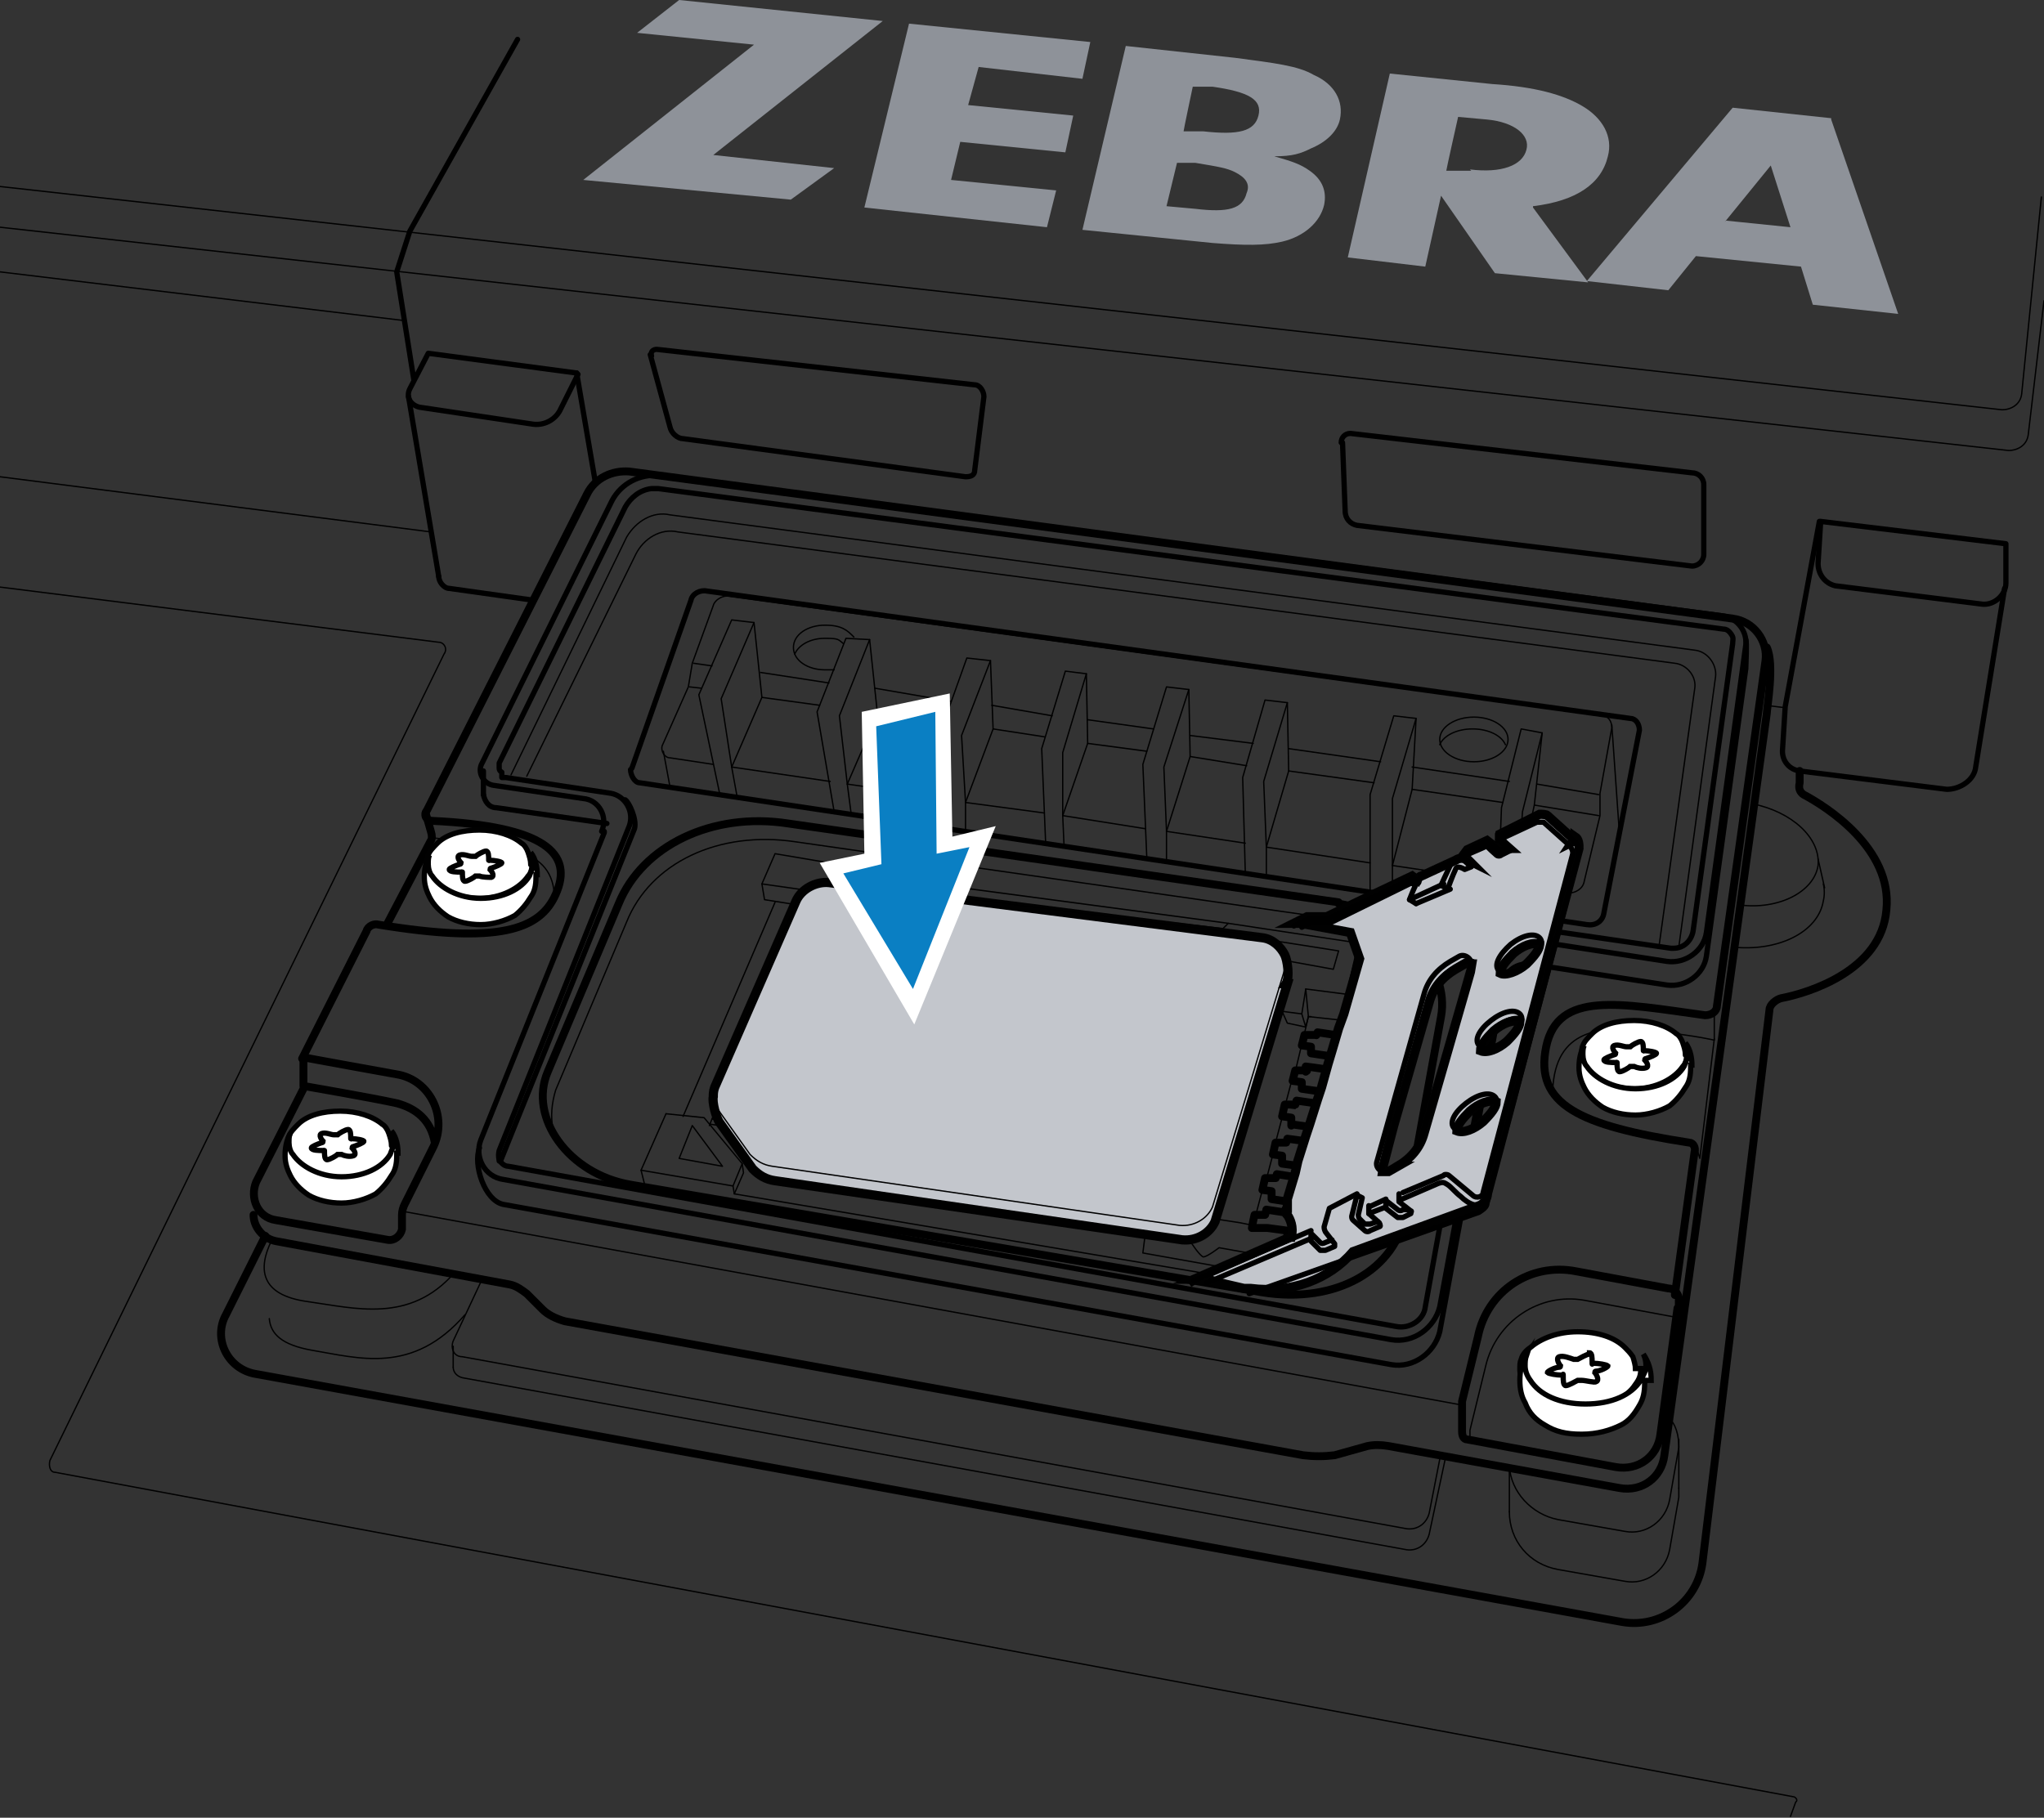 <?xml version="1.0" encoding="UTF-8"?>
<svg xmlns="http://www.w3.org/2000/svg" width="155.6" height="138.4" version="1.1" viewBox="0 0 155.6 138.4">
  <rect x="0" y="0" width="155.6" height="138.4" fill="#333333" stroke="none"/>
  <defs>
    <style>
      .cls-1 {
        fill: #c3c6cc;
      }

      .cls-1, .cls-2, .cls-3, .cls-4, .cls-5 {
        stroke: #010101;
        stroke-miterlimit: 10;
      }

      .cls-1, .cls-5 {
        stroke-width: .7px;
      }

      .cls-6 {
        fill: #8e9299;
      }

      .cls-2, .cls-7, .cls-8, .cls-9, .cls-10, .cls-5 {
        fill: none;
      }

      .cls-2, .cls-7, .cls-3, .cls-4 {
        stroke-width: .4px;
      }

      .cls-7, .cls-9, .cls-10 {
        stroke: #000;
        stroke-linecap: round;
        stroke-linejoin: round;
      }

      .cls-11, .cls-3 {
        fill: #fff;
      }

      .cls-11, .cls-12 {
        fill-rule: evenodd;
      }

      .cls-9 {
        stroke-width: .6px;
      }

      .cls-4 {
        fill: #d2d3d4;
      }

      .cls-12 {
        fill: #0a7fc3;
      }

      .cls-10 {
        stroke-width: .1px;
      }
    </style>
  </defs>
  <!-- Generator: Adobe Illustrator 28.7.1, SVG Export Plug-In . SVG Version: 1.2.0 Build 142)  -->
  <g>
    <g id="Layer_1">
      <g id="Layer_1-2" data-name="Layer_1">
        <g id="Layer_1-2">
          <g id="Layer_1-2-2" data-name="Layer_1-2">
            <path class="cls-10" d="M126.9,107.8c.7.6.9,1.5.9,2.4l-.7,4c-.3,1.6-1.8,2.7-3.4,2.4l-5.1-.9c-2-.4-3.6-2.1-3.7-4.1"/>
            <path class="cls-10" d="M127.8,113.3v.7l-.7,4c-.3,1.6-1.8,2.7-3.4,2.4l-5.1-.9c-2.2-.4-3.7-2.2-3.7-4.4"/>
            <g>
              <polygon class="cls-6" points="54.3 11.8 63.5 12.8 60.2 15.2 44.4 13.7 57.4 3.4 48.5 2.5 51.7 0 67.2 1.6 54.3 11.8"/>
              <polygon class="cls-6" points="74.5 5.1 73.7 8 81.7 8.8 81.1 11.6 73.1 10.8 72.4 13.7 80.4 14.5 79.7 17.3 65.8 15.8 69.2 1.8 83 3.2 82.4 6 74.5 5.1"/>
              <path class="cls-6" d="M99.7,13c-.7-.5-1.3-.7-2.7-1.1,1.4,0,2-.2,2.8-.6,1.2-.5,2-1.3,2.2-2.2.3-1.4-.4-2.7-2-3.4-1.2-.7-3-.9-6-1.3l-8.3-.9-3.3,14,9.9,1c2.5.2,4,.2,5.3-.1,1.7-.4,2.9-1.5,3.2-2.8.2-1-.1-1.9-1.1-2.6h0ZM90.9,6.6h1.4c2.8.4,3.8,1,3.5,2.2s-1.5,1.5-4.2,1.2h-1.5c0-.1.7-3.4.7-3.4h0ZM91,15.9l-2.2-.2.8-3.3h1.4c1.8.3,2.4.4,3,.7.8.4,1.2.9.9,1.6-.3,1.2-1.4,1.5-3.9,1.2h0Z"/>
              <path class="cls-6" d="M116.7,15.7c3.3-.4,5.2-1.7,5.7-3.8.4-1.5-.4-2.9-1.9-3.8-1.5-.9-3.7-1.5-6.9-1.7l-7.8-.8-3.2,14,5.9.7,1.2-5.4,4.1,5.9,7.1.7-4.2-5.7h0ZM112,13h-1.9c0-.1.9-4.1.9-4.1l2.2.2c2.1.2,3.3,1.2,3,2.3-.3,1.2-1.9,1.8-4.3,1.5h0Z"/>
              <path class="cls-6" d="M139.4,9l-7.5-.8-11.1,13.2,6.2.7,2.1-2.6,8,.8.9,2.9,6.5.7-5.1-14.8h0ZM131.3,16.9l3.5-4.3,1.5,4.7-4.9-.5h0Z"/>
            </g>
            <path class="cls-10" d="M0,17.3l152.9,17c.7,0,1.4-.4,1.5-1.2l1.2-10.2"/>
            <path class="cls-10" d="M0,14.2l152.4,17c.7,0,1.4-.4,1.5-1.2l1.5-15"/>
            <path class="cls-7" d="M49.5,27l1.5,5.5c.1.5.6.9,1,.9l21.5,2.9c.4,0,.7-.1.7-.5l.7-5.6c0-.4-.3-.9-.7-.9l-24.2-2.7c-.3,0-.5.2-.4.5h0Z"/>
            <path class="cls-7" d="M102.2,33.7l.2,5.2c0,.6.4,1,.9,1.1l25.5,3.1c.5,0,.9-.4.9-.9v-5.3c0-.5-.4-.9-.9-.9l-26-3c-.4,0-.7.3-.7.7h0Z"/>
            <path class="cls-7" d="M152.7,41.4l-14.1-1.7-.2,3.2c0,.8.5,1.5,1.3,1.7l11.2,1.4c.9.1,1.8-.7,1.8-1.6v-3h0Z"/>
            <path class="cls-7" d="M152.6,44.8l-2.2,13.6c-.1,1-1.2,1.7-2.2,1.7l-11.2-1.4c-.8-.1-1.4-.8-1.3-1.7l.2-3.2,2.6-14.1"/>
            <line class="cls-10" x1="136" y1="53.9" x2="134.4" y2="53.7"/>
            <polyline class="cls-7" points="39.4 3 31.2 17.6 30.2 20.7 31.5 28.9"/>
            <path class="cls-7" d="M43.9,28.4l-11.3-1.5-1.4,2.7c-.3.6,0,1.2.7,1.4l8.7,1.3c.8.1,1.6-.3,2-1l1.4-2.8h0Z"/>
            <line class="cls-7" x1="45.3" y1="36.6" x2="43.9" y2="28.4"/>
            <path class="cls-7" d="M33.4,43.9c0,.4.4.9.8.9l6.4.9"/>
            <line class="cls-10" x1="0" y1="36.3" x2="32.8" y2="40.5"/>
            <line class="cls-7" x1="31.1" y1="30.2" x2="33.4" y2="43.9"/>
            <line class="cls-10" x1="0" y1="20.7" x2="30.7" y2="24.4"/>
            <path class="cls-10" d="M0,44.7l33.4,4.2c.4,0,.7.5.4.9L3.8,111.2c-.1.4,0,.9.4.9l132.3,24.7c.2,0,.4.3.2.4l-.4,1.1"/>
            <path class="cls-9" d="M137,58.7v.9c-.1.4,0,.7.3.9,1.7.9,6.8,4.1,6.3,8.8-.4,4.6-5.9,6.3-8,6.7-.4.1-.9.5-.9.9l-5.1,42.1c-.4,3-3.2,5-6.1,4.5l-104.1-18.9c-2.1-.4-3.2-2.7-2.2-4.5l3-6"/>
            <path class="cls-9" d="M23.1,82.7v-2.2c-.1,0,7.1,1.3,7.1,1.3,2.5.4,3.9,3.2,2.8,5.5l-2.2,4.4c-.1.2-.2.5-.2.8v1.1c-.1.5-.6.9-1.1.8l-8.5-1.5c-1.4-.2-2-1.7-1.5-2.9l3.7-7.3s5.2.9,7,1.3c1.5.4,2.6,1.3,2.9,3"/>
            <path class="cls-9" d="M127.8,99.6v-.8c-.1-.4-.4-.7-.8-.7l-7-1.3c-3.5-.7-6.8,1.5-7.5,5l-1.2,4.9v2.3c0,.3.1.6.4.6l11.3,2.1c1.7.3,3.2-.8,3.4-2.5l1.3-9.6"/>
            <path class="cls-10" d="M111.9,109.6v-.7l1.2-4.9c.8-3.4,4.1-5.6,7.5-5l7,1.3"/>
            <path class="cls-9" d="M19.3,92.5c0,.9.7,1.8,1.7,2l17.8,3.3c.5.1.9.4,1.3.7l1.2,1.2c.4.4,1,.7,1.7.9l56.2,10.2c.8.1,1.6.1,2.4,0l2.5-.7c.5-.1,1-.1,1.6,0l17.6,3.2c1.7.3,3.2-.8,3.4-2.5l7.8-56.5c0-.4.6-3.7,0-5"/>
            <path class="cls-9" d="M23,80.6l4.9-9.7c.1-.4.6-.6.9-.5,9.2,1.5,12.3.4,13.5-2.3,1.4-3.1-.8-5.2-9.4-5.6-.4,0-.7-.4-.4-.8l12.2-24.1c.6-1.2,1.9-1.8,3.2-1.7l84,11.2c1.6.2,2.7,1.7,2.5,3.2l-3.7,26.3c0,.4-.4.7-.9.7-6.5-.9-11.2-1.9-12.1,2.4-.9,4.4,2.5,6,10.9,7.3.3,0,.5.4.4.7l-1.5,10.9"/>
            <line class="cls-10" x1="111.4" y1="107" x2="30.5" y2="92.2"/>
            <path class="cls-10" d="M118.2,83c.2-4.6,3.5-5,7.7-4.5,3.5.4,4.6.7,4.6.7v-2.6"/>
            <polyline class="cls-10" points="130.5 79.1 129.4 88.2 129.1 87.2"/>
            <path class="cls-10" d="M133.4,61.2c3,.6,5.2,2.6,5,4.7-.3,2-3,3.4-6,3"/>
            <path class="cls-10" d="M138.8,67.3c.1.4.1.9,0,1.3-.4,2.4-3.5,3.9-7,3.5"/>
            <line class="cls-10" x1="138.4" y1="65.4" x2="138.9" y2="67.6"/>
            <path class="cls-10" d="M36.7,97.4l-2.2,4.7c-.2.5,0,1.2.7,1.2l71.9,13.1c.8.1,1.5-.4,1.7-1.2l.9-4.6"/>
            <path class="cls-10" d="M34.5,104.1c0,.4.3.7.7.8l71.9,13.1c.8.1,1.5-.4,1.7-1.2l1.3-6.1"/>
            <line class="cls-10" x1="34.5" y1="104.1" x2="34.5" y2="102.5"/>
            <line class="cls-10" x1="127.8" y1="113.3" x2="127.8" y2="109.6"/>
            <line class="cls-10" x1="114.9" y1="115.1" x2="114.9" y2="111.6"/>
            <path class="cls-10" d="M20.7,94.4c-1.1,2.2-.9,4.2,2.7,4.7s7.8,1.7,11.2-2.2"/>
            <path class="cls-10" d="M20.5,100.4c.1,1.2,1,2,3.2,2.4,3.6.6,7.7,1.9,11.7-2.7"/>
            <path class="cls-9" d="M29.5,70.3l3.3-6.3c.1-.1.1-.4,0-.7l-.4-1.4"/>
            <path class="cls-10" d="M33,63.8c5.1.6,9.2.6,9.2,4.6"/>
            <path class="cls-7" d="M46.2,62.7l-8.4-1.2c-.6,0-.9-.5-1-1"/>
            <path class="cls-10" d="M38.9,59l8.8-18.1c.7-1.2,2-2,3.3-1.7l78,10.3c1,.1,1.7,1.1,1.6,2l-2.8,20.6"/>
            <path class="cls-10" d="M40.1,59.1l8.3-16.9c.6-1.2,1.9-2,3.2-1.7l75.9,10c.9.1,1.7,1,1.5,2l-2.7,19.5"/>
            <line class="cls-7" x1="36.8" y1="58.7" x2="36.8" y2="60.5"/>
            <line class="cls-10" x1="63.2" y1="59.5" x2="55.7" y2="58.4"/>
            <line class="cls-10" x1="72.1" y1="60.8" x2="64.5" y2="59.7"/>
            <line class="cls-10" x1="79.5" y1="61.9" x2="73.5" y2="61.1"/>
            <line class="cls-10" x1="87.2" y1="63.1" x2="80.9" y2="62.1"/>
            <line class="cls-10" x1="94.8" y1="64.2" x2="88.8" y2="63.3"/>
            <line class="cls-10" x1="104.3" y1="65.7" x2="96.4" y2="64.5"/>
            <line class="cls-10" x1="114.1" y1="67.1" x2="106" y2="65.9"/>
            <path class="cls-10" d="M54.3,58.2l-3.3-.5c-.4,0-.7-.5-.6-.9l2-4.5.3-1.8,1.6-4.4c.1-.4.7-.8,1.2-.7l66.5,9.1c.4,0,.7.4.7.9l-.9,5v1.7l-1.2,5c-.1.6-.7.9-1.2.9l-3.8-.6"/>
            <path class="cls-7" d="M48.1,58.5l4.5-12.8c.1-.5.7-.8,1.2-.7l70.3,9.7c.4,0,.7.4.7.9l-2.7,13.9c-.1.7-.7,1-1.3.9l-72.1-10.8c-.4,0-.7-.6-.7-1h0Z"/>
            <line class="cls-10" x1="122.7" y1="55.2" x2="123.3" y2="63.8"/>
            <line class="cls-10" x1="50.5" y1="57.2" x2="51" y2="59.9"/>
            <line class="cls-10" x1="117" y1="59.7" x2="121.7" y2="60.5"/>
            <line class="cls-10" x1="107.5" y1="58.4" x2="114.9" y2="59.5"/>
            <line class="cls-10" x1="98.1" y1="57" x2="105.1" y2="58"/>
            <line class="cls-10" x1="90.6" y1="56" x2="95.4" y2="56.6"/>
            <line class="cls-10" x1="82.8" y1="54.8" x2="87.8" y2="55.5"/>
            <line class="cls-10" x1="75.5" y1="53.7" x2="80.1" y2="54.5"/>
            <line class="cls-10" x1="66.6" y1="52.4" x2="72.4" y2="53.4"/>
            <line class="cls-10" x1="57.9" y1="51.2" x2="63.1" y2="52"/>
            <line class="cls-10" x1="52.8" y1="50.5" x2="54.2" y2="50.7"/>
            <line class="cls-10" x1="116.8" y1="61.3" x2="121.7" y2="62.1"/>
            <line class="cls-10" x1="107.5" y1="60.1" x2="114.4" y2="61.1"/>
            <line class="cls-10" x1="98.1" y1="58.7" x2="104.6" y2="59.6"/>
            <line class="cls-10" x1="90.6" y1="57.6" x2="94.9" y2="58.3"/>
            <line class="cls-10" x1="82.8" y1="56.6" x2="87.3" y2="57.2"/>
            <line class="cls-10" x1="75.6" y1="55.5" x2="79.5" y2="56.1"/>
            <line class="cls-10" x1="66.7" y1="54.3" x2="71.9" y2="55"/>
            <line class="cls-10" x1="58" y1="53.1" x2="62.4" y2="53.7"/>
            <line class="cls-10" x1="52.5" y1="52.3" x2="53.4" y2="52.4"/>
            <path class="cls-10" d="M63.5,51h-.7c-1.3,0-2.4-.7-2.4-1.7s1.1-1.7,2.4-1.7,1.7.4,2.2.9"/>
            <path class="cls-10" d="M60.5,49.8c.3-.7,1.2-1.2,2.3-1.2s1,.1,1.4.4"/>
            <ellipse class="cls-10" cx="112.2" cy="56.3" rx="2.6" ry="1.7"/>
            <path class="cls-10" d="M109.6,56.7c.3-.7,1.3-1.2,2.5-1.2s2.2.5,2.5,1.2"/>
            <polyline class="cls-10" points="54.8 60.5 53.2 52.9 55.7 47.2 57.4 47.4 58 53.1 55.7 58.4 56.1 60.6"/>
            <polyline class="cls-10" points="55.7 58.4 54.9 53.2 57.4 47.4"/>
            <polyline class="cls-10" points="63.5 61.8 62.2 54.2 64.4 48.6 66.2 48.7 66.8 54.4 64.5 59.7 64.8 62"/>
            <polyline class="cls-10" points="64.5 59.7 63.9 54.5 66.2 48.7"/>
            <polyline class="cls-10" points="72.3 63 71.6 55.7 73.6 50.1 75.4 50.3 75.6 55.5 73.5 61.1 73.5 63.3"/>
            <polyline class="cls-10" points="73.5 61.1 73.2 56 75.4 50.3"/>
            <polyline class="cls-10" points="79.6 64.2 79.3 57 81.1 51.1 82.7 51.3 82.8 56.6 80.9 62.1 81 64.4"/>
            <polyline class="cls-10" points="80.9 62.1 80.9 57.3 82.7 51.3"/>
            <polyline class="cls-10" points="87.3 65.3 87 58.2 88.8 52.3 90.5 52.5 90.6 57.6 88.8 63.3 88.8 65.6"/>
            <polyline class="cls-10" points="88.8 63.3 88.6 58.4 90.5 52.5"/>
            <polyline class="cls-10" points="94.8 66.5 94.6 59.2 96.3 53.3 98 53.5 98.1 58.7 96.4 64.5 96.4 66.7"/>
            <polyline class="cls-10" points="96.4 64.5 96.2 59.5 98 53.5"/>
            <polyline class="cls-10" points="104.3 67.9 104.3 60.5 106.1 54.5 107.8 54.7 107.5 60.1 106 65.9 106 68.2"/>
            <polyline class="cls-10" points="106 65.9 106 60.8 107.8 54.7"/>
            <polyline class="cls-10" points="114 69.3 114.3 61.5 115.8 55.5 117.4 55.8 116.8 61.3 115.5 67.3 115.3 69.5"/>
            <polyline class="cls-10" points="115.5 67.3 115.9 61.8 117.4 55.8"/>
            <g>
              <path class="cls-4" d="M128.1,81.4c-.6.9-2,1.7-3.7,1.7s-3.1-.7-3.7-1.7c.4-.7,1.2-1.2,2.2-1.4h0c.4-.1.9-.1,1.5-.1h.7c1.4.1,2.5.8,3,1.6h0Z"/>
              <path class="cls-3" d="M128.4,80.3c0,.4-.1.7-.3.9-.6.9-2,1.7-3.7,1.7s-3.1-.7-3.7-1.7c-.1-.3-.3-.7-.3-.9s0-.5.1-.7c.1-.3.4-.6.7-.9h0c.7-.7,1.9-1,3.2-1s2.5.4,3.2,1h0c.2.1.4.4.5.7h0c.1.3.2.6.2.9h0c0,.1,0,0,0,0Z"/>
              <path class="cls-2" d="M124.9,79.3c.2,0,.2.4.2.6s0,.1.1.1c.3,0,.9.1.9.2,0,.1-.5.3-.8.4-.1,0-.1.1-.1.1.1.1.4.5.1.6s-.7,0-.9-.1h-.3c-.1.1-.6.4-.8.4s-.2-.4-.2-.6,0-.1-.1-.1c-.3,0-.9,0-.9-.2,0-.1.5-.3.8-.4.1,0,.1-.1.1-.1-.1-.1-.4-.5-.1-.6s.7.1.9.1h.3c.1-.1.6-.4.8-.4h0Z"/>
              <path class="cls-3" d="M128.7,81.3c0,.6-.1,1.1-.4,1.5-.3.5-.7,1-1.2,1.4-.7.4-1.7.7-2.6.7s-1.8-.2-2.5-.6h0c-.6-.4-1.1-.9-1.4-1.5h0c-.2-.4-.4-.9-.4-1.5s.1-1.2.4-1.7c-.1.2-.1.4-.1.7s.1.7.3.9c.6.9,2,1.7,3.7,1.7s3.1-.7,3.7-1.7c.1-.3.3-.7.3-.9s0-.6-.2-.9c.4.5.5,1.2.5,1.7h-.1Z"/>
              <path class="cls-8" d="M128.4,80.3c0,.4-.1.7-.3.9-.6.9-2,1.7-3.7,1.7s-3.1-.7-3.7-1.7c-.1-.3-.3-.7-.3-.9s0-.5.1-.7c.1-.3.4-.6.7-.9h0c.8-.7,1.9-1.2,3.2-1.2s2.4.4,3.2,1.2h0c.1.1.4.4.5.7h0c.1.3.2.6.2.9h0Z"/>
            </g>
            <g>
              <path class="cls-4" d="M29.7,88.1c-.6.9-2,1.7-3.7,1.7s-3.1-.7-3.7-1.7c.4-.7,1.2-1.2,2.2-1.4h0c.4-.1.9-.1,1.5-.1h.7c1.4.1,2.5.8,3,1.6h0Z"/>
              <path class="cls-3" d="M29.9,87.2c0,.4-.1.7-.3.9-.6.9-2,1.7-3.7,1.7s-3.1-.7-3.7-1.7c-.1-.3-.3-.7-.3-.9s0-.5.1-.7c.1-.3.4-.6.7-.9h0c.7-.7,1.9-1,3.2-1s2.5.4,3.2,1h0c.2.1.4.4.5.7h0c.1.3.2.6.2.9h0c0,.1,0,0,0,0Z"/>
              <path class="cls-2" d="M26.5,86c.2,0,.2.4.2.6s0,.1.1.1c.3,0,.9.1.9.2,0,.1-.5.3-.8.4-.1,0-.1.1-.1.1.1.1.4.5.1.6s-.7,0-.9-.1h-.3c-.1.1-.6.4-.8.4s-.2-.4-.2-.6,0-.1-.1-.1c-.3,0-.9,0-.9-.2,0-.1.5-.3.8-.4.1,0,.1-.1.1-.1-.1-.1-.4-.5-.1-.6s.7.1.9.1h.3c.1-.1.6-.4.8-.4h0Z"/>
              <path class="cls-3" d="M30.2,88c0,.6-.1,1.1-.4,1.5-.3.5-.7,1-1.2,1.4-.7.4-1.7.7-2.6.7s-1.8-.2-2.5-.6h0c-.6-.4-1.1-.9-1.4-1.5h0c-.2-.4-.4-.9-.4-1.5s.1-1.2.4-1.7c-.1.2-.1.4-.1.7s.1.7.3.9c.6.9,2,1.7,3.7,1.7s3.1-.7,3.7-1.7c.1-.3.3-.7.3-.9s0-.6-.2-.9c.4.5.5,1.2.5,1.7h-.1Z"/>
              <path class="cls-8" d="M29.9,87.2c0,.4-.1.7-.3.9-.6.9-2,1.7-3.7,1.7s-3.1-.7-3.7-1.7c-.1-.3-.3-.7-.3-.9s0-.5.1-.7c.1-.3.4-.6.7-.9h0c.8-.7,2-1.2,3.2-1.2s2.4.4,3.2,1.2h0c.1.1.4.4.5.7h0c.1.3.2.6.2.9h0Z"/>
            </g>
            <g>
              <path class="cls-4" d="M40.2,66.8c-.6.9-2,1.7-3.7,1.7s-3.1-.7-3.7-1.7c.4-.7,1.2-1.2,2.2-1.4h0c.4-.1.9-.1,1.5-.1h.7c1.4.1,2.5.8,3,1.6h0Z"/>
              <path class="cls-3" d="M40.5,65.8c0,.4-.1.7-.3.9-.6.9-2,1.7-3.7,1.7s-3.1-.7-3.7-1.7c-.1-.3-.3-.7-.3-.9s0-.5.1-.7c.1-.3.4-.6.7-.9h0c.7-.7,1.9-1,3.2-1s2.5.4,3.2,1h0c.2.1.4.4.5.7h0c.1.3.2.6.2.9h0c0,.1,0,0,0,0Z"/>
              <path class="cls-2" d="M37,64.8c.2,0,.2.4.2.6s0,.1.1.1c.3,0,.9.1.9.2,0,.1-.5.3-.8.4-.1,0-.1.1-.1.1.1.1.4.5.1.6-.1,0-.7,0-.9-.1h-.3c-.1.1-.6.4-.8.4s-.2-.4-.2-.6,0-.1-.1-.1c-.3,0-.9,0-.9-.2,0-.1.5-.3.8-.4.1,0,.1-.1.1-.1-.1-.1-.4-.5-.1-.6s.7.1.9.1h.3c.1-.1.6-.4.8-.4h0Z"/>
              <path class="cls-3" d="M40.8,66.8c0,.6-.1,1.1-.4,1.5-.3.5-.7,1-1.2,1.4-.7.4-1.7.7-2.6.7s-1.8-.2-2.5-.6h0c-.6-.4-1.1-.9-1.4-1.5h0c-.2-.4-.4-.9-.4-1.5s.1-1.2.4-1.7c-.1.2-.1.4-.1.7s.1.7.3.9c.6.9,2,1.7,3.7,1.7s3.1-.7,3.7-1.7c.1-.3.3-.7.3-.9s0-.6-.2-.9c.4.5.5,1.2.5,1.7h-.1Z"/>
              <path class="cls-8" d="M40.5,65.8c0,.4-.1.7-.3.9-.6.9-2,1.7-3.7,1.7s-3.1-.7-3.7-1.7c-.1-.3-.3-.7-.3-.9s0-.5.1-.7c.1-.3.4-.6.7-.9h0c.8-.7,2-1.2,3.2-1.2s2.4.4,3.2,1.2h0c.1.1.4.4.5.7h0c.1.3.2.6.2.9h0Z"/>
            </g>
            <g>
              <path class="cls-4" d="M124.6,105.4c-.7,1.1-2.2,1.8-4.2,1.8s-3.5-.7-4.2-1.8c.4-.7,1.4-1.3,2.5-1.7h0c.5-.1,1.1-.2,1.7-.2h.8c1.5.1,2.8.9,3.4,1.8h0Z"/>
              <path class="cls-3" d="M124.9,104.3c0,.4-.1.7-.4,1.1-.7,1.1-2.2,1.8-4.2,1.8s-3.5-.7-4.2-1.8c-.2-.4-.4-.7-.4-1.1s0-.6.1-.8c.1-.4.4-.7.7-.9h0c.8-.7,2.1-1.2,3.6-1.2s2.8.4,3.6,1.2h0c.2.2.4.4.6.7h0c.1.3.2.7.2.9h.4Z"/>
              <path class="cls-2" d="M121,103c.2,0,.2.4.2.7s0,.1.1.1c.4,0,1,.1,1.1.2,0,.1-.6.4-.9.4-.1,0-.1.1-.1.1.1.1.4.6.1.7-.1.1-.8-.1-1.1-.1h-.3c-.2.1-.7.4-.9.4-.2,0-.2-.4-.2-.7s0-.1-.1-.1c-.4,0-1-.1-1.1-.2,0-.1.6-.4.9-.4.1,0,.1-.1.1-.1-.1-.1-.4-.6-.1-.7s.8.1,1.1.2h.3c.2-.1.7-.4.9-.4h0Z"/>
              <path class="cls-3" d="M125.2,105.3c0,.7-.1,1.2-.4,1.7-.4.7-.8,1.2-1.4,1.5-.8.4-1.8.7-3,.7s-2-.2-2.8-.7h0c-.7-.4-1.2-.9-1.5-1.7h0c-.3-.5-.4-1.1-.4-1.7s.1-1.3.5-1.9c-.1.3-.1.5-.1.8s.1.7.4,1.1c.7,1.1,2.2,1.8,4.2,1.8s3.5-.7,4.2-1.8c.2-.4.4-.7.4-1.1s-.1-.7-.2-.9c.4.6.6,1.2.6,2h-.4Z"/>
              <path class="cls-8" d="M124.9,104.3c0,.4-.1.7-.4,1.1-.7,1.1-2.2,1.8-4.2,1.8s-3.5-.7-4.2-1.8c-.2-.4-.4-.7-.4-1.1s0-.6.1-.8c.1-.4.4-.7.7-.9h0c.9-.9,2.2-1.4,3.6-1.4s2.7.5,3.6,1.4h0c.2.2.4.4.6.7h0c.1.3.2.7.2.9h.4Z"/>
            </g>
            <path class="cls-7" d="M38.2,58.8s-.2-.1-.2-.3v-.4l9.6-19.5c.4-.7,1.1-1.3,2-1.4h.5l81.1,10.7c.2,0,.4.1.6.4s.1.4.1.7l-3,21.8c-.1.8-.7,1.4-1.5,1.4h-.2l-11.7-1.7c-.9-.1-1.8.5-2,1.4l-5,27.6c-.1,1-1.2,1.7-2.2,1.5l-67.6-12.2c-.4,0-.6-.4-.7-.4,0-.1-.1-.4,0-.8l9.9-24.7c.4-1.1-.3-2.3-1.4-2.5l-8-1.2h-.3Z"/>
            <path class="cls-7" d="M38.1,88.4l10.2-25.3c.2-.7-.4-2-.7-2.2"/>
            <path class="cls-7" d="M46,63.4l-9.4,23.4c-.5,1.3.3,2.8,1.7,3l67.6,12.2c1.7.3,3.3-.9,3.7-2.5l4.9-26.5c.1-.9,1-1.5,2-1.4l10.4,1.6c1.4.2,2.8-.8,3-2.2l3-21.9c.1-1-.6-2-1.7-2.2l-81.1-10.7c-1.4-.1-2.8.6-3.5,1.9l-9.9,20c-.4.7.1,1.6.9,1.7l6.8,1c1.2.1,1.9,1.4,1.4,2.5h.2Z"/>
            <path class="cls-7" d="M36.5,87.4c-.5,1.3.4,4,1.8,4.3l67.6,12.2c1.7.3,3.3-.9,3.7-2.5l4.9-26.6c.1-.9,1-1.5,2-1.4l10.4,1.6c1.4.2,2.8-.8,3-2.2l3-21.9c0-.3.1-2,0-2.2"/>
            <g>
              <path class="cls-9" d="M101.9,68.7l-41.9-6c-5.8-.9-11.1,1.7-12.9,6.1l-5.4,12.8c-1.5,3.5,1.6,7.8,6.3,8.6l48.1,8.2c5.6.9,10.2-1.7,10.9-6.1l2.7-14.9c.7-3.8-3.1-7.8-7.8-8.6h0ZM96.1,90.6l.2-.9h.8c0,.1.1-.3.1-.3l4.5.7-.4,1.9-4.5-.7v-.6c.1,0-.7-.1-.7-.1h.1-.1ZM99.4,81.6v-.4c.1,0,4.2.6,4.2.6l-.4,1.7-4.1-.6v-.5c.1,0-.7-.1-.7-.1l.2-.8h.9c0,.1-.1,0-.1,0ZM96.9,87.9l.2-.9h.8c0,.1.1-.3.1-.3l4.4.6-.4,1.9-4.4-.6v-.6c.1,0-.7-.1-.7-.1h0ZM98.3,85.7v-.6c.1,0-.7-.1-.7-.1l.2-.9h.8c0,.1.1-.3.1-.3l4.2.6-.4,1.8-4.2-.6h0ZM103.8,80.8l-4-.6v-.5c.1,0-.7-.1-.7-.1l.2-.8h.9c0,.1.1-.2.1-.2l4,.6-.4,1.7h-.1ZM98,93.7l-1.5-.2h-1.2c0-.1.2-1,.2-1h.8c0,.1.1-.4.1-.4l4.6.7-.5,2-2.5-.4v-.7h-.1Z"/>
              <path class="cls-10" d="M42.1,86c-.2-1-.1-2,.2-3l5.4-12.8c1.8-4.5,7-7,12.9-6.1l41.9,6c3.1.4,5.7,2.3,7,4.6"/>
              <polyline class="cls-10" points="50.7 84.8 48.8 89.1 55.8 90.3"/>
              <polyline class="cls-10" points="64.9 66 59 65 58 67.3"/>
              <polyline class="cls-10" points="102.5 75.7 103.4 71.8 93.5 70.3 93.1 70.7 89.6 70.3"/>
              <polyline class="cls-10" points="50.7 84.8 53.6 85.1 56.5 88.6 55.8 90.3 55.9 90.9 91.4 96.9"/>
              <polygon class="cls-10" points="52.7 85.7 55 88.8 51.7 88.2 52.7 85.7"/>
              <polyline class="cls-10" points="69.3 69.3 64.4 68.7 64.3 68.2 58 67.3 58.2 68.5 69.5 70.3"/>
              <polyline class="cls-10" points="64.9 66 65 66.5 93.5 70.3"/>
              <line class="cls-10" x1="52" y1="85" x2="59" y2="68.7"/>
              <line class="cls-10" x1="54" y1="85.7" x2="60.7" y2="68.9"/>
              <line class="cls-10" x1="59.3" y1="72.5" x2="73.5" y2="74.8"/>
              <line class="cls-10" x1="58.2" y1="75.5" x2="65.6" y2="76.6"/>
              <line class="cls-10" x1="57.6" y1="77" x2="71" y2="79.2"/>
              <line class="cls-10" x1="56.4" y1="80.1" x2="63.8" y2="81.1"/>
              <line class="cls-10" x1="55.3" y1="82.6" x2="69.8" y2="84.8"/>
              <line class="cls-10" x1="54.1" y1="85.6" x2="61.5" y2="86.7"/>
              <path class="cls-10" d="M59,73.4s4.2.7,5.1.7,1.2-.2,2.2-.1"/>
              <path class="cls-10" d="M58.4,75c3.2.4,4.9.7,5.9.2.9-.4.9-.4,2-.3"/>
              <path class="cls-10" d="M57.2,77.9s4.2.7,5.1.7,1.2-.2,2.2-.1"/>
              <path class="cls-10" d="M56.6,79.5c3.2.4,4.9.7,5.9.2,1-.4.9-.4,2-.3"/>
              <path class="cls-10" d="M54.9,83.7s4.2.7,5.1.7,1.2-.2,2.2-.1"/>
              <path class="cls-10" d="M54.2,85.2c3.2.4,4.9.7,5.9.2,1-.4.9-.4,2-.3"/>
              <polyline class="cls-10" points="56.5 88.6 56.6 89.3 55.9 90.9"/>
              <line class="cls-10" x1="48.8" y1="89.1" x2="49.1" y2="90.3"/>
              <polyline class="cls-10" points="90.6 73.1 92.5 73.4 92.9 73.2 98.2 74 97.6 77 99.1 77.2 99.4 75.3 102.5 75.7"/>
              <path class="cls-10" d="M93.6,71.1l8.3,1.3-.4,1.4-3.3-.6s-.7-.9-.9-.9c-.3,0-1.2.6-1.2.6l-2.8-.4.4-1.3h0Z"/>
              <path class="cls-10" d="M95.4,96.9l-8.4-1.5.2-1.6,3.4.7s.7,1.1,1,1.2c.3,0,1.2-.7,1.2-.7l2.8.5-.3,1.6h0Z"/>
              <polyline class="cls-10" points="97.1 98.4 97.8 94.3 98 93.7"/>
              <polyline class="cls-10" points="95.4 93.3 94.4 93.1 85.3 91.7"/>
              <polyline class="cls-10" points="98.3 98.4 98.6 95.9 98.1 94.4"/>
              <line class="cls-10" x1="99.1" y1="79.5" x2="98.6" y2="81.6"/>
              <polyline class="cls-10" points="97.6 85.1 97.1 87 97.1 87"/>
              <line class="cls-10" x1="96.1" y1="90.6" x2="95.6" y2="92.5"/>
              <line class="cls-10" x1="96.9" y1="87.9" x2="96.4" y2="89.8"/>
              <line class="cls-10" x1="98.3" y1="82.4" x2="97.8" y2="84.3"/>
              <polyline class="cls-10" points="99.3 78.7 99.6 77.4 103.2 77.8 104.2 73.7 103.4 71.8"/>
              <polyline class="cls-10" points="97.6 77 98 77.9 99.4 78.2 99.1 77.2"/>
              <polyline class="cls-10" points="99.4 78.2 99.6 77.4 99.8 77.4"/>
              <line class="cls-10" x1="99.4" y1="75.3" x2="99.6" y2="77.4"/>
              <line class="cls-10" x1="90.1" y1="73.6" x2="98.1" y2="74.8"/>
              <polyline class="cls-10" points="90.1 77 94 77.7 93.5 80.3 88.8 79.5"/>
              <polyline class="cls-10" points="88.6 82.6 92.6 83.2 91.9 85.9 87.2 85.1"/>
              <polyline class="cls-10" points="87.1 88.4 91 89 90.3 91.8 85.6 90.9"/>
              <polyline class="cls-10" points="103.2 77.8 105.6 78.2 102 96.5 98.6 95.9"/>
              <polygon class="cls-10" points="104.2 79 103.8 80.8 99.8 80.3 100 79.8 99.1 79.5 99.3 78.7 100.1 78.9 100.3 78.5 104.2 79"/>
              <polygon class="cls-10" points="103.6 81.8 103.2 83.5 99.1 83 99.2 82.4 98.3 82.4 98.6 81.6 99.4 81.6 99.6 81.2 103.6 81.8"/>
              <polygon class="cls-10" points="103 84.5 102.5 86.3 98.3 85.7 98.5 85.2 97.6 85.1 97.8 84.3 98.6 84.4 98.8 83.9 103 84.5"/>
              <polygon class="cls-10" points="102.4 87.2 102 89.1 97.5 88.5 97.7 88 96.9 87.9 97.1 87 97.9 87.1 98 86.7 102.4 87.2"/>
              <polygon class="cls-10" points="101.7 90 101.3 91.9 96.8 91.4 96.9 90.7 96.1 90.6 96.4 89.8 97.2 89.8 97.3 89.3 101.7 90"/>
              <polygon class="cls-10" points="101.2 92.7 100.6 94.7 98.1 94.4 98 93.7 96.5 93.5 96.2 93.4 95.4 93.3 95.6 92.5 96.4 92.6 96.5 92.1 101.2 92.7"/>
            </g>
            <g>
              <g>
                <line class="cls-5" x1="90.8" y1="97.5" x2="90.5" y2="97.7"/>
                <path class="cls-1" d="M119.9,64l-2.1-1.9c-.1-.1-.4-.1-.6-.1l-3,1.5h0v.4c-.1,0,.7.7.7.7h-.4c0,.1-.4.1-.4.1l-.9-.7h0l-1.5.7-.3.4.4.4c-.4-.2-.7-.2-1,0h0l-2.6,1.2h0c-.1,0-.2.1-.3.3h0l-.4-.3-3.8,1.8-2.7,1.3h-1.5l-1,.5h.5l3.8.7.7,2-1.2,4.2-.4,1.1-.5,1.7-.3,1-.5,1.8-.3.9-.6,1.9-.3.9-.6,1.9-.2.9-.6,2v.7c-.1,0-.1.1-.1.1,0,.1,0,.4.1.4.2.3.5.9.3,1.7h-.1l-7.3,3.2h1.1c0,.1,2.7.7,2.7.7h.5c3.1.4,6-.7,7.8-2.8h0l9.6-3.5c.3-.1.5-.4.6-.7v-.3h0l7-26.2c0-.3,0-.7-.3-.9h0c0,.1-.2.4-.2.4ZM106.4,88.8l-.7.4h-.5c0-.1.9-3.5.9-3.5h0l2.7-9.4c.3-1.1,1-1.9,2-2.5l.7-.4c.1-.1.4,0,.6,0h0c0,.1-3.7,12.9-3.7,12.9-.3,1.1-1,1.9-2,2.5h0ZM112.9,85.4c-.7.6-1.5.9-2,.7h0c0-.4.4-.9,1-1.5.7-.6,1.5-.9,2-.7,0,.4-.4.9-1,1.5ZM114.7,79.3c-.7.6-1.5.9-2,.7,0-.4.4-.9,1-1.5.7-.6,1.5-.9,2-.7,0,.4-.4.9-1,1.5ZM116.2,73.4c-.7.6-1.6.9-2,.7,0-.4.4-.9,1-1.5.7-.6,1.5-.9,2-.7,0,.4-.4.9-1,1.5Z"/>
                <line class="cls-5" x1="105.2" y1="89" x2="105.2" y2="89"/>
                <line class="cls-5" x1="117.3" y1="71.9" x2="117.3" y2="71.9"/>
                <line class="cls-5" x1="114.3" y1="74" x2="114.3" y2="74"/>
                <line class="cls-5" x1="115.7" y1="77.7" x2="115.7" y2="77.7"/>
                <line class="cls-5" x1="114" y1="84" x2="114" y2="84"/>
              </g>
              <g>
                <path class="cls-7" d="M107.8,68.8l-.5-.3s.4-1.1.7-1.5c0-.1.1-.2.3-.3"/>
                <g>
                  <path class="cls-7" d="M114.2,63.6l3-1.5c.1,0,.4,0,.6.1l2.1,1.9c.2.2.4.5.3.9l-7,26.6c0,.3-.3.5-.6.7l-17.5,6.2"/>
                  <line class="cls-7" x1="111.7" y1="64.8" x2="113.2" y2="64"/>
                  <path class="cls-7" d="M98.5,70.5l1-.5h1.5l6.5-3.1"/>
                  <line class="cls-7" x1="99.8" y1="93.7" x2="90.9" y2="97.5"/>
                  <line class="cls-7" x1="105.5" y1="91.3" x2="104.2" y2="91.9"/>
                  <path class="cls-7" d="M114,64l3-1.4h.5l1.9,1.7c.2.2.4.5.3.8l-6.8,25.7c0,.3-.5.5-.8.2l-1.8-1.5c-.1-.1-.4-.1-.4,0l-3.1,1.3"/>
                  <line class="cls-7" x1="111.4" y1="65.2" x2="113" y2="64.5"/>
                  <line class="cls-7" x1="108.1" y1="66.7" x2="110.8" y2="65.5"/>
                  <line class="cls-7" x1="99.8" y1="94.3" x2="91.8" y2="97.7"/>
                  <line class="cls-7" x1="105.5" y1="91.9" x2="104.2" y2="92.4"/>
                  <path class="cls-7" d="M113.2,91.1c-.4,1.2-1.5.5-2,0-.4-.3-.7-.7-1-.9s-.4-.2-.7-.1l-3,1.3"/>
                  <path class="cls-7" d="M114.9,64.6h-.4c0,.1-.4.1-.4.1l-.9-.7v.4c-.1,0,.7.7.7.7.1.1.3.1.4,0l.6-.3c.1,0,.1-.1,0-.2l-.9-.7v-.4"/>
                  <path class="cls-7" d="M106.5,90.9v.6l.9.7c.1,0,0,.1,0,.2l-.6.3h-.4l-.9-.7v-.6l.9.7c.1.1.3.1.4,0h.4"/>
                  <path class="cls-7" d="M104.9,93l-.6.2h-.4l-.4-.4s-.1-.1-.1-.3l.3-1.3-.4-.2-.4,1.6c0,.1,0,.2.1.3l.9.8c.1.1.3.1.4,0l.7-.3c.1,0,.1-.1,0-.3l-.8-.7v-.6"/>
                  <path class="cls-7" d="M103.3,90.9l-2.1,1.1-.4,1.4c0,.1,0,.2.1.4l.7.9v.2l-.7.3h-.4l-.7-.7v-.6l.7.7c.1.1.2.1.4,0l.5-.2"/>
                  <path class="cls-7" d="M111.8,65.6c-.5-.3-1.2-.1-1.4.3-.2.4-.7,1.5-.7,1.5l.5.3s.4-1.1.6-1.5c.1-.4.7,0,.7,0l.5-.2-.8-.7.3-.4"/>
                  <line class="cls-7" x1="107.8" y1="68.8" x2="110.4" y2="67.7"/>
                  <line class="cls-7" x1="107.3" y1="68.5" x2="109.9" y2="67.3"/>
                  <path class="cls-7" d="M99.1,70.6l.8-.4h1.5l6.1-3v-.4c.1,0,.5.4.5.4"/>
                  <line class="cls-7" x1="107.3" y1="67.1" x2="107.7" y2="67.4"/>
                  <path class="cls-7" d="M106.4,88.8l-.7.4c-.4.2-1-.2-.9-.7l3.6-12.8c.3-1.1,1-1.9,2-2.5l.7-.4c.4-.2,1,.2.9.7l-3.7,12.8c-.3,1.1-1,1.9-2,2.5h0Z"/>
                  <path class="cls-7" d="M105.2,89h0c0-.1,3.6-12.9,3.6-12.9.3-1.1,1-1.9,2-2.5l.7-.4c.1-.1.4,0,.6,0"/>
                  <path class="cls-7" d="M117.2,71.4c.4.4,0,1.2-.9,2-.9.7-1.8.9-2.2.5s0-1.2.9-2c.9-.7,1.8-.9,2.2-.5h0Z"/>
                  <path class="cls-7" d="M115.7,77.2c.4.4,0,1.2-.9,1.9s-1.8.9-2.2.5,0-1.2.9-1.9,1.8-.9,2.2-.5h0Z"/>
                  <path class="cls-7" d="M113.8,83.5c.4.4,0,1.2-.9,1.9s-1.8.9-2.2.5,0-1.2.9-1.9,1.8-.9,2.2-.5Z"/>
                  <path class="cls-7" d="M114.3,74c0-.4.4-.9,1-1.5.7-.6,1.6-.9,2-.7"/>
                  <path class="cls-7" d="M112.8,79.8c0-.4.4-.9,1-1.5.7-.6,1.5-.9,2-.7"/>
                  <path class="cls-7" d="M110.9,86.1c0-.4.4-.9,1-1.5.7-.6,1.5-.9,2-.7"/>
                </g>
              </g>
            </g>
            <g>
              <path class="cls-1" d="M98,74.9l-5.5,18.1c-.4.9-1.4,1.5-2.5,1.4l-31-4.5c-.7-.1-1.2-.4-1.7-.9l-2.5-3.5c-.3-.4-.6-1.6-.5-2h0c0-.2,0-.4.1-.7l6.2-14.2c.4-.9,1.5-1.5,2.5-1.4l33,4.2c.8.1,1.4.7,1.7,1.3.2.4.4,1.7.1,2.2h.1,0Z"/>
              <path class="cls-10" d="M63.2,67.1l33,4.2c1.2.1,2,1.4,1.6,2.5l-5.5,18.1c-.4.9-1.4,1.5-2.5,1.4l-31-4.5c-.7-.1-1.2-.4-1.7-.9l-2.5-3.5c-.4-.5-.4-1.2-.1-1.7l6.2-14.2c.4-.9,1.5-1.5,2.5-1.4h0Z"/>
            </g>
            <g id="Artwork_3">
              <g>
                <polygon class="cls-11" points="65.8 65 62.4 65.7 69.6 78 75.8 62.9 72.5 63.7 72.3 52.8 65.6 54.2 65.8 65"/>
                <polygon class="cls-12" points="67.1 65.8 64.2 66.5 69.5 75.3 73.8 64.5 71.3 65 71.2 54.2 66.7 55.3 67.1 65.8"/>
              </g>
            </g>
          </g>
        </g>
      </g>
    </g>
  </g>
</svg>
